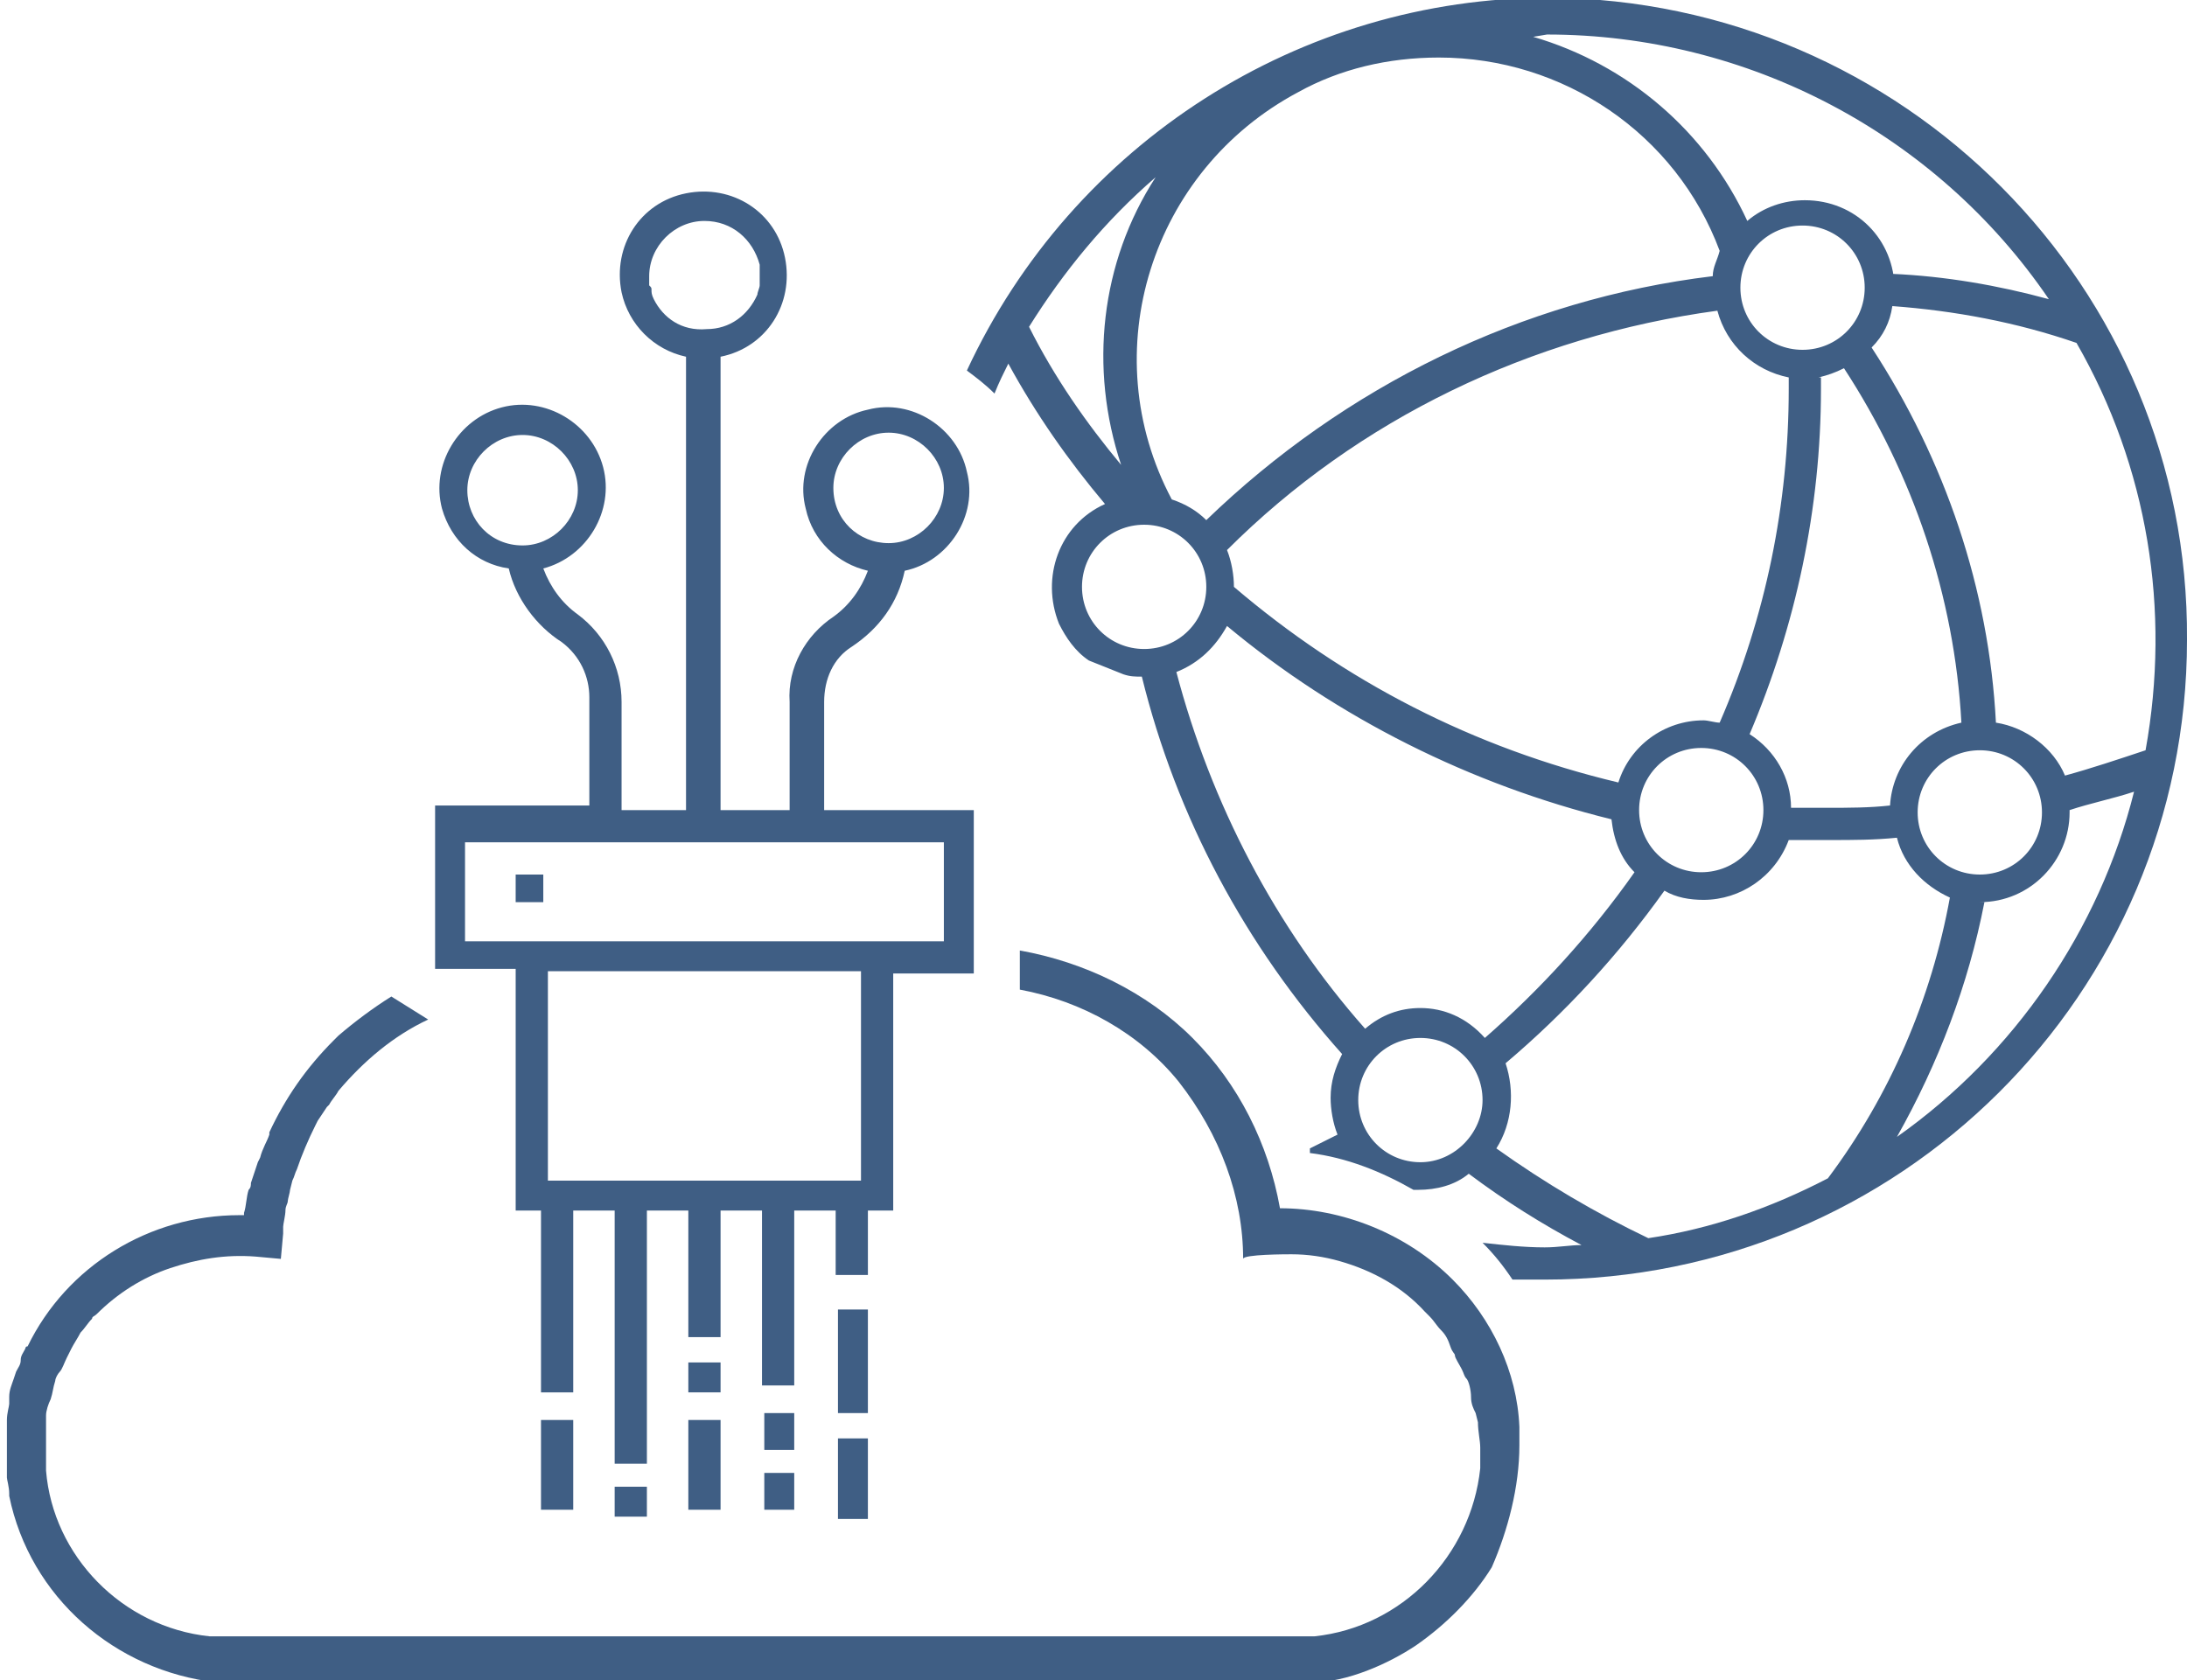 <?xml version="1.0" encoding="UTF-8"?> <!-- Generator: Adobe Illustrator 23.0.4, SVG Export Plug-In . SVG Version: 6.00 Build 0) --> <svg xmlns="http://www.w3.org/2000/svg" xmlns:xlink="http://www.w3.org/1999/xlink" id="Layer_1" x="0px" y="0px" viewBox="0 0 95 73" style="enable-background:new 0 0 95 73;" xml:space="preserve"> <style type="text/css"> .st0{fill:#3F5E84;} </style> <title>Asset 24</title> <g> <g id="Layer_1-2"> <rect x="22.4" y="38" class="st0" width="1.2" height="1.2"></rect> <rect x="23.5" y="61.7" class="st0" width="1.4" height="3.9"></rect> <rect x="33.2" y="61.4" class="st0" width="1.3" height="1.6"></rect> <rect x="33.2" y="64" class="st0" width="1.3" height="1.6"></rect> <rect x="36.4" y="62.5" class="st0" width="1.3" height="3.5"></rect> <rect x="36.4" y="56.9" class="st0" width="1.3" height="4.5"></rect> <rect x="26.7" y="64.6" class="st0" width="1.4" height="1.3"></rect> <rect x="29.9" y="59.2" class="st0" width="1.4" height="1.3"></rect> <rect x="29.9" y="61.7" class="st0" width="1.4" height="3.9"></rect> <path class="st0" d="M48.8,29.3c0.3,0.1,0.5,0.1,0.8,0.1c1.5,6.1,4.5,11.7,8.7,16.4c-0.3,0.6-0.5,1.2-0.5,1.9 c0,0.5,0.1,1.1,0.3,1.6l-1.2,0.6c0,0.1,0,0.1,0,0.2c1.6,0.2,3.1,0.8,4.5,1.6h0.2c0.8,0,1.6-0.2,2.2-0.7l0,0 c1.6,1.2,3.2,2.2,4.9,3.1c-0.5,0-1,0.1-1.6,0.1c-0.9,0-1.8-0.1-2.7-0.2c0.5,0.5,0.9,1,1.3,1.6c0.5,0,0.9,0,1.4,0 c15.4,0,27.9-12.4,27.9-27.8C95.1,12.5,82.7,0,67.3-0.1C56.5-0.1,46.6,6.2,42,16.1c0.4,0.3,0.8,0.6,1.2,1c0.2-0.5,0.4-0.9,0.6-1.3 c1.2,2.2,2.6,4.2,4.2,6.1l0,0c-2,0.9-2.8,3.2-2,5.2c0.3,0.6,0.7,1.2,1.3,1.6 M67.2,1.5C75.9,1.5,84.1,5.8,89,13 c-2.2-0.6-4.5-1-6.8-1.1c0,0.2,0.1,0.4,0.1,0.7c0-2.2-1.7-3.9-3.9-3.9c0,0,0,0,0,0c-0.9,0-1.8,0.3-2.5,0.9l0,0 c-1.8-3.9-5.2-6.8-9.3-8L67.2,1.5z M82.1,35c-0.9,0.1-1.8,0.1-2.7,0.1c-0.5,0-1,0-1.6,0c0-1.3-0.7-2.5-1.8-3.2 c2-4.7,3.1-9.8,3.1-15c0-0.2,0-0.3,0-0.5H79c0.4-0.1,0.7-0.2,1.1-0.4c3,4.6,4.8,9.9,5.1,15.4C83.4,31.8,82.2,33.3,82.1,35z M86,32.6c1.5,0,2.7,1.2,2.7,2.7S87.5,38,86,38c-1.5,0-2.7-1.2-2.7-2.7l0,0C83.3,33.8,84.5,32.6,86,32.6z M53.6,25.5 c0-0.5-0.1-1.1-0.3-1.6c5.7-5.7,13.2-9.3,21.3-10.4l0,0c0.4,1.5,1.6,2.6,3.1,2.9c0,0.2,0,0.3,0,0.5c0,5-1,9.9-3,14.5 c-0.2,0-0.5-0.1-0.7-0.1c-1.7,0-3.2,1.1-3.7,2.7C64,32.5,58.4,29.6,53.6,25.5L53.6,25.5z M75.6,12.5c0-1.5,1.2-2.7,2.7-2.7 S81,11,81,12.5s-1.2,2.7-2.7,2.7l0,0C76.8,15.2,75.6,14,75.6,12.5z M73.9,32.5c1.5,0,2.7,1.2,2.7,2.7s-1.2,2.7-2.7,2.7 c-1.5,0-2.7-1.2-2.7-2.7l0,0C71.2,33.7,72.4,32.5,73.9,32.5C73.9,32.5,73.9,32.5,73.9,32.5L73.9,32.5z M62.5,2.5 c5.4,0,10.3,3.3,12.2,8.4l0,0c-0.1,0.4-0.3,0.7-0.3,1.1c-8.3,1-16,4.8-22,10.6c-0.4-0.4-0.9-0.7-1.5-0.9l0,0 C47.5,15.3,50,7.4,56.4,4C58.2,3,60.3,2.5,62.5,2.5L62.5,2.5z M49.7,21.5c0.2,0,0.4,0,0.6,0.1C50.1,21.5,49.9,21.5,49.7,21.5 L49.7,21.5z M44.7,14.2c1.5-2.4,3.3-4.6,5.5-6.5c-2.4,3.7-2.9,8.3-1.5,12.5C47.2,18.4,45.8,16.4,44.7,14.2L44.7,14.2z M47,25.5 c0-1.5,1.2-2.7,2.7-2.7s2.7,1.2,2.7,2.7c0,1.5-1.2,2.7-2.7,2.7l0,0C48.2,28.2,47,27,47,25.5z M61.7,50.5c-1.5,0-2.7-1.2-2.7-2.7 c0-1.5,1.2-2.7,2.7-2.7c1.5,0,2.7,1.2,2.7,2.7l0,0C64.4,49.2,63.2,50.5,61.7,50.5C61.7,50.4,61.7,50.4,61.7,50.5L61.7,50.5z M61.7,43.8c-0.9,0-1.7,0.3-2.4,0.9c-3.9-4.4-6.7-9.8-8.2-15.5l0,0c1-0.4,1.7-1.1,2.2-2c4.8,4,10.6,6.9,16.7,8.4 c0.1,0.9,0.4,1.7,1,2.3l0,0c-1.9,2.7-4.1,5.1-6.5,7.2l0,0C63.7,44.2,62.7,43.8,61.7,43.8L61.7,43.8z M71.6,53.8 c-2.3-1.1-4.5-2.4-6.6-3.9c0.7-1.1,0.8-2.5,0.4-3.7c2.6-2.2,4.9-4.7,6.9-7.5c0.5,0.3,1.1,0.4,1.7,0.4c1.6,0,3.1-1,3.7-2.6l0,0 c0.6,0,1.2,0,1.8,0c1,0,1.9,0,2.9-0.1l0,0c0.3,1.2,1.2,2.1,2.3,2.6c-0.8,4.4-2.6,8.6-5.3,12.2C76.9,52.5,74.3,53.4,71.6,53.8 L71.6,53.8z M82.4,49.4c1.8-3.2,3.1-6.6,3.8-10.2H86c2.2,0,3.9-1.8,3.9-3.9l0,0c0,0,0,0,0-0.1l0,0c0.9-0.3,1.9-0.5,2.8-0.8 C91.2,40.4,87.5,45.8,82.4,49.4L82.4,49.4z M89.7,33.7L89.7,33.7c-0.5-1.2-1.7-2.1-3-2.3c-0.3-5.8-2.2-11.4-5.4-16.3l0,0 c0.5-0.5,0.8-1.1,0.9-1.8c2.7,0.2,5.4,0.7,8,1.6c3.1,5.4,4.1,11.6,3,17.7C92,33,90.8,33.4,89.7,33.7L89.7,33.7z"></path> <path class="st0" d="M66,62.8c0-0.3,0-0.5,0-0.8c-0.1-2.4-1.2-4.7-2.9-6.4c-2-2-4.8-3.1-7.5-3.1c-0.5-2.8-1.8-5.4-3.8-7.4 c-2-2-4.7-3.3-7.5-3.8c0,0.6,0,1.2,0,1.7c2.7,0.5,5.2,1.9,6.9,4C53,49.3,54,52,54,54.7c0-0.2,1.9-0.2,2.1-0.2 c0.7,0,1.4,0.1,2.1,0.3c1.4,0.4,2.7,1.1,3.7,2.2l0.2,0.2c0.2,0.2,0.3,0.4,0.5,0.6c0.2,0.2,0.3,0.4,0.4,0.7s0.2,0.3,0.2,0.4 s0.2,0.4,0.3,0.6s0.1,0.3,0.2,0.4s0.2,0.5,0.2,0.8s0.1,0.5,0.2,0.7l0.1,0.4c0,0.4,0.1,0.8,0.1,1.1c0,0.1,0,0.2,0,0.3s0,0.3,0,0.5 c0,0,0,0.1,0,0.1c-0.4,3.8-3.4,6.9-7.2,7.3H9.1c-3.8-0.4-6.8-3.5-7.1-7.2c0,0,0-0.1,0-0.1s0-0.3,0-0.5s0-0.2,0-0.3 c0-0.4,0-0.8,0-1.1v-0.4c0-0.2,0.1-0.5,0.2-0.7c0.1-0.3,0.1-0.5,0.2-0.8c0-0.1,0.1-0.3,0.2-0.4s0.2-0.4,0.3-0.6l0.2-0.4 c0.1-0.2,0.3-0.5,0.4-0.7c0.2-0.2,0.3-0.4,0.5-0.6c0-0.1,0.1-0.1,0.2-0.2c0.9-0.9,2-1.6,3.2-2c1.2-0.4,2.4-0.6,3.7-0.5l1.1,0.1 l0.1-1.1c0-0.1,0-0.2,0-0.3s0.1-0.5,0.1-0.7s0.1-0.3,0.1-0.4s0.1-0.4,0.1-0.5l0.1-0.4c0.1-0.2,0.1-0.3,0.2-0.5 c0.2-0.6,0.5-1.3,0.8-1.9l0.1-0.2l0.4-0.6l0.1-0.1c0.1-0.2,0.3-0.4,0.4-0.6c1.1-1.3,2.4-2.4,3.9-3.1l-1.6-1 c-0.8,0.5-1.6,1.1-2.3,1.7l-0.2,0.2c-1.2,1.2-2.1,2.5-2.8,4v0.1c-0.1,0.3-0.3,0.6-0.4,1l-0.1,0.2c-0.1,0.3-0.2,0.6-0.3,0.9 c0,0.1,0,0.2-0.1,0.3c-0.1,0.3-0.1,0.7-0.2,1v0.1h-0.2c-3.9,0-7.5,2.2-9.2,5.7c-0.1,0-0.1,0.1-0.1,0.1c-0.1,0.2-0.2,0.3-0.2,0.5 s-0.1,0.3-0.2,0.5l-0.1,0.3c-0.1,0.3-0.2,0.5-0.2,0.8c0,0.1,0,0.2,0,0.3s-0.1,0.4-0.1,0.7s0,0.2,0,0.3s0,0.5,0,0.7 c0,0.1,0,0.1,0,0.2V63c0,0.1,0,0.3,0,0.4c0,0.2,0,0.3,0,0.5c0,0.1,0,0.2,0,0.3s0.1,0.4,0.1,0.7c0,0,0,0,0,0.1 c0.9,4.4,4.6,7.6,9,8.1c0,0,47.6,0,47.6,0c1.5,0,3.3-0.8,4.5-1.6c1.3-0.9,2.5-2.1,3.3-3.4C65.5,66.5,66,64.6,66,62.8z"></path> </g> </g> <path class="st0" d="M35.8,35.2v-4.7c0-1,0.4-1.9,1.2-2.4c1.2-0.8,2-1.9,2.3-3.3c1.9-0.4,3.2-2.4,2.7-4.3c-0.4-1.9-2.4-3.2-4.3-2.7 c-1.9,0.4-3.2,2.4-2.7,4.3c0.3,1.4,1.4,2.4,2.7,2.7c-0.3,0.8-0.8,1.5-1.5,2c-1.2,0.8-2,2.2-1.9,3.7v4.7h-3V15.5 c2-0.4,3.2-2.3,2.8-4.3c-0.4-2-2.3-3.2-4.3-2.8c-2,0.4-3.2,2.3-2.8,4.3c0.3,1.4,1.4,2.5,2.8,2.8v19.7H27v-4.7c0-1.5-0.7-2.9-1.9-3.8 c-0.7-0.5-1.2-1.2-1.5-2c1.9-0.5,3.1-2.5,2.6-4.4c-0.5-1.9-2.5-3.1-4.4-2.6c-1.9,0.5-3.1,2.5-2.6,4.4c0.4,1.4,1.5,2.4,2.9,2.6 c0.3,1.3,1.2,2.5,2.3,3.2c0.8,0.6,1.2,1.5,1.2,2.4v4.7h-6.7v7.1h3.5v10.5h1.1v7.9h1.4v-7.9h1.8v11h1.4v-11h1.8v5.5h1.4v-5.5h1.8v7.6 h1.4v-7.6h1.8v2.8h1.4v-2.8h1.1V42.3h3.5v-7.1H35.8z M36.2,21.2c0-1.3,1.1-2.4,2.4-2.4s2.4,1.1,2.4,2.4c0,1.3-1.1,2.4-2.4,2.4 S36.2,22.6,36.2,21.2z M22.7,23.7C22.7,23.7,22.7,23.7,22.7,23.7c-1.4,0-2.4-1.1-2.4-2.4c0-1.3,1.1-2.4,2.4-2.4s2.4,1.1,2.4,2.4 C25.1,22.6,24,23.7,22.7,23.7z M28.4,13C28.3,13,28.3,13,28.4,13c-0.1-0.2-0.1-0.3-0.1-0.4c0-0.1,0-0.1-0.1-0.2c0-0.1,0-0.2,0-0.2 c0-0.1,0-0.1,0-0.2c0,0,0,0,0,0l0,0c0,0,0,0,0,0c0-1.3,1.1-2.4,2.4-2.4c1.2,0,2.1,0.8,2.4,1.9c0,0,0,0,0,0.1c0,0.1,0,0.2,0,0.2 c0,0.1,0,0.2,0,0.2c0,0,0,0,0,0c0,0,0,0,0,0c0,0.1,0,0.2,0,0.2c0,0.1,0,0.2,0,0.2c0,0.1-0.1,0.3-0.1,0.4c0,0,0,0,0,0 c-0.4,0.9-1.2,1.5-2.2,1.5C29.6,14.4,28.8,13.8,28.4,13z M37.4,51.3H23.8v-9.1h13.6V51.3z M41,40.9H20.2v-4.3H41V40.9z"></path> </svg> 